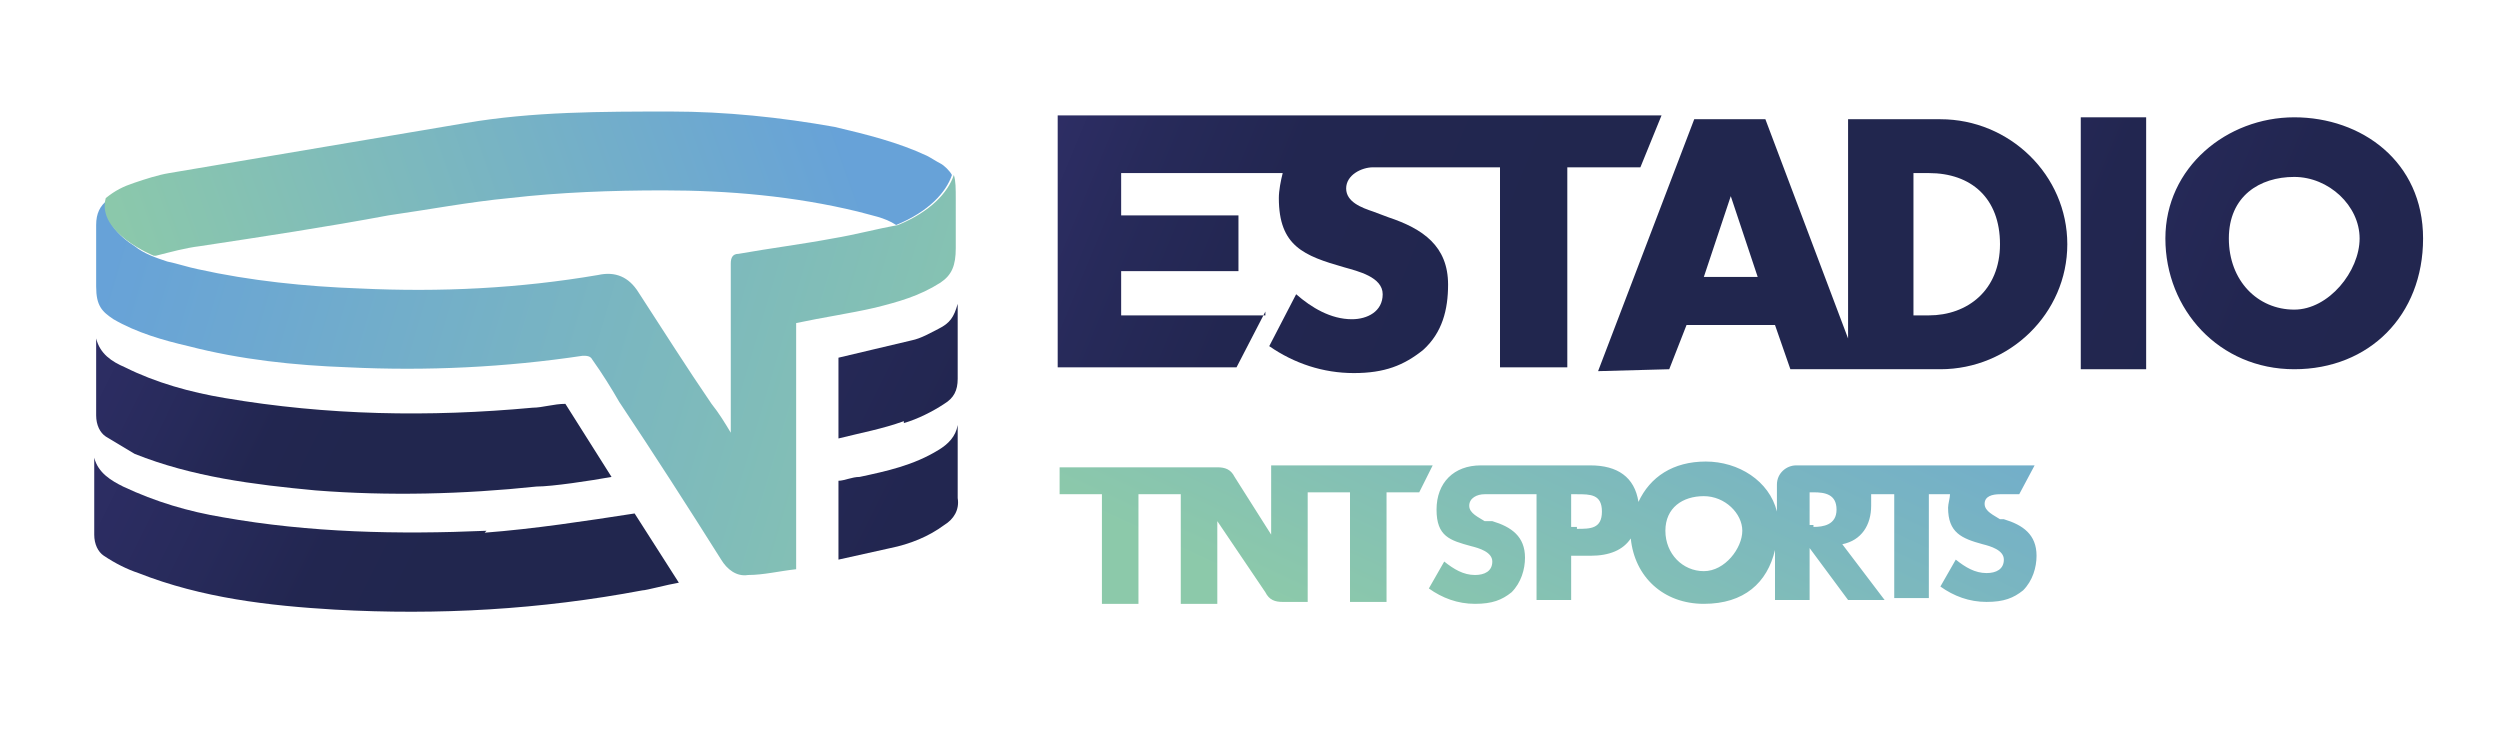 <?xml version="1.0" encoding="utf-8"?>
<!-- Generator: Adobe Illustrator 23.0.3, SVG Export Plug-In . SVG Version: 6.00 Build 0)  -->
<svg version="1.1" id="Capa_1" xmlns="http://www.w3.org/2000/svg" xmlns:xlink="http://www.w3.org/1999/xlink" x="0px" y="0px"
	 viewBox="0 0 130 38.4" style="enable-background:new 0 0 130 38.4;" xml:space="preserve">
<style type="text/css">
	.st0{fill:url(#SVGID_1_);}
	.st1{fill:url(#SVGID_2_);}
	.st2{fill:url(#SVGID_3_);}
	.st3{fill:url(#SVGID_4_);}
	.st4{fill:url(#SVGID_5_);}
	.st5{fill:url(#SVGID_6_);}
	.st6{fill:url(#SVGID_7_);}
	.st7{fill:url(#SVGID_8_);}
	.st8{fill:url(#SVGID_9_);}
	.st9{fill:url(#SVGID_10_);}
	.st10{fill:url(#SVGID_11_);}
	.st11{fill:url(#SVGID_12_);}
</style>
<g>
	<g>
		
			<linearGradient id="SVGID_1_" gradientUnits="userSpaceOnUse" x1="-2.135" y1="29.246" x2="47.265" y2="4.546" gradientTransform="matrix(1 0 0 -1 0 46.432)">
			<stop  offset="0" style="stop-color:#473D90"/>
			<stop  offset="0" style="stop-color:#3D377F"/>
			<stop  offset="0.1" style="stop-color:#302F69"/>
			<stop  offset="0.3" style="stop-color:#272A5A"/>
			<stop  offset="0.4" style="stop-color:#222650"/>
			<stop  offset="0.5" style="stop-color:#21264E"/>
		</linearGradient>
		<path class="st0" d="M25.3,27.6c-4.6,0.2-9.2,0.1-13.7-0.7c-1.8-0.3-3.5-0.8-5.2-1.6c-0.6-0.3-1.3-0.7-1.5-1.5c0,1.3,0,2.6,0,4
			c0,0.5,0.2,0.9,0.5,1.1c0.6,0.4,1.2,0.7,1.8,0.9c3.3,1.3,6.8,1.7,10.2,1.9c5.4,0.3,10.7,0,16-1c0.2,0,1.3-0.3,1.9-0.4L33,26.7
			c-2.6,0.4-5.2,0.8-7.8,1L25.3,27.6z"/>
		
			<linearGradient id="SVGID_2_" gradientUnits="userSpaceOnUse" x1="-0.73" y1="33.557" x2="38.57" y2="13.957" gradientTransform="matrix(1 0 0 -1 0 46.432)">
			<stop  offset="0" style="stop-color:#473D90"/>
			<stop  offset="0" style="stop-color:#3D377F"/>
			<stop  offset="0.1" style="stop-color:#302F69"/>
			<stop  offset="0.3" style="stop-color:#272A5A"/>
			<stop  offset="0.4" style="stop-color:#222650"/>
			<stop  offset="0.5" style="stop-color:#21264E"/>
		</linearGradient>
		<path class="st1" d="M27.7,21.2c-5.4,0.5-10.7,0.4-16-0.5c-1.8-0.3-3.6-0.8-5.2-1.6c-0.7-0.3-1.3-0.7-1.5-1.5c0,1.3,0,2.6,0,4
			c0,0.5,0.2,0.9,0.5,1.1C6,23,6.5,23.3,7,23.6c3,1.2,6.2,1.6,9.4,1.9c3.8,0.3,7.7,0.2,11.5-0.2c0.8,0,2.8-0.3,3.9-0.5L29.4,21
			C28.8,21,28.2,21.2,27.7,21.2L27.7,21.2z"/>
		
			<linearGradient id="SVGID_3_" gradientUnits="userSpaceOnUse" x1="9.748" y1="39.312" x2="103.448" y2="-7.588" gradientTransform="matrix(1 0 0 -1 0 46.432)">
			<stop  offset="0" style="stop-color:#473D90"/>
			<stop  offset="0" style="stop-color:#3D377F"/>
			<stop  offset="0.1" style="stop-color:#302F69"/>
			<stop  offset="0.3" style="stop-color:#272A5A"/>
			<stop  offset="0.4" style="stop-color:#222650"/>
			<stop  offset="0.5" style="stop-color:#21264E"/>
		</linearGradient>
		<path class="st2" d="M49.8,25.9c0-0.8,0-1.5,0-2.3c0-0.5,0-1,0-1.5c-0.1,0.6-0.5,1-1,1.3c-1.3,0.8-2.7,1.1-4.1,1.4
			c-0.4,0-0.8,0.2-1.1,0.2v4.1c0.9-0.2,1.8-0.4,2.7-0.6c1-0.2,2-0.6,2.8-1.2C49.6,27,49.9,26.5,49.8,25.9z"/>
		
			<linearGradient id="SVGID_4_" gradientUnits="userSpaceOnUse" x1="12.253" y1="44.321" x2="105.953" y2="-2.479" gradientTransform="matrix(1 0 0 -1 0 46.432)">
			<stop  offset="0" style="stop-color:#473D90"/>
			<stop  offset="0" style="stop-color:#3D377F"/>
			<stop  offset="0.1" style="stop-color:#302F69"/>
			<stop  offset="0.3" style="stop-color:#272A5A"/>
			<stop  offset="0.4" style="stop-color:#222650"/>
			<stop  offset="0.5" style="stop-color:#21264E"/>
		</linearGradient>
		<path class="st3" d="M47,22c0.7-0.2,1.5-0.6,2.1-1c0.5-0.3,0.7-0.7,0.7-1.3c0-1.2,0-2.3,0-3.5c0-0.1,0-0.2,0-0.4
			c-0.2,0.7-0.4,1-1,1.3c-0.4,0.2-0.9,0.5-1.4,0.6c-1.3,0.3-2.5,0.6-3.8,0.9v4.2c1.2-0.3,2.3-0.5,3.4-0.9V22z"/>
		<g>
			
				<linearGradient id="SVGID_5_" gradientUnits="userSpaceOnUse" x1="7.097" y1="37.905" x2="56.197" y2="23.305" gradientTransform="matrix(1 0 0 -1 0 46.432)">
				<stop  offset="0" style="stop-color:#67A2D8"/>
				<stop  offset="1" style="stop-color:#8CC9AA"/>
			</linearGradient>
			<path class="st4" d="M49.7,10.4c0-0.6,0-1-0.1-1.3c-0.3,0.9-1.2,1.9-2.9,2.6l0,0c-1.1,0.2-2.2,0.5-3.4,0.7
				c-1.6,0.3-3.2,0.5-4.9,0.8c-0.3,0-0.4,0.2-0.4,0.5c0,2.8,0,5.5,0,8.3c0,0.1,0,0.3,0,0.5c-0.3-0.5-0.6-1-1-1.5
				c-1.3-1.9-2.5-3.8-3.8-5.8c-0.5-0.8-1.2-1.1-2.1-0.9C27,15,22.9,15.2,18.7,15c-2.8-0.1-5.7-0.4-8.4-1c-0.5-0.1-1.1-0.3-1.6-0.4
				c-0.6-0.2-1.2-0.4-1.7-0.8c-0.8-0.5-1.7-1.4-1.4-2.4C5.2,10.7,5,11.1,5,11.7c0,1.3,0,2.2,0,3.2s0.3,1.3,0.9,1.7
				c1.2,0.7,2.6,1.1,3.9,1.4c2.7,0.7,5.5,1,8.3,1.1c4.1,0.2,8.2,0,12.2-0.6c0.2,0,0.4,0,0.5,0.2c0.5,0.7,1,1.5,1.4,2.2
				c1.8,2.7,3.6,5.5,5.3,8.2c0.3,0.5,0.8,0.9,1.4,0.8c0.8,0,1.6-0.2,2.5-0.3V16.8c1.4-0.3,2.8-0.5,4.1-0.8c1.2-0.3,2.3-0.6,3.4-1.3
				c0.6-0.4,0.8-0.9,0.8-1.8S49.7,11.6,49.7,10.4L49.7,10.4z"/>
			
				<linearGradient id="SVGID_6_" gradientUnits="userSpaceOnUse" x1="43.011" y1="41.584" x2="7.311" y2="28.884" gradientTransform="matrix(1 0 0 -1 0 46.432)">
				<stop  offset="0" style="stop-color:#67A2D8"/>
				<stop  offset="1" style="stop-color:#8CC9AA"/>
			</linearGradient>
			<path class="st5" d="M7,9.5c-0.6,0.2-1,0.4-1.5,0.8c-0.5,1.8,2.5,3,2.5,3s0,0,0.1,0c0.8-0.2,1.5-0.4,2.3-0.5
				c3.3-0.5,6.6-1,9.8-1.6c2.1-0.3,4.2-0.7,6.3-0.9c2.6-0.3,5.3-0.4,8-0.4c3.4,0,6.8,0.3,10.1,1.1c0.7,0.2,1.4,0.3,2,0.7
				c1.7-0.7,2.6-1.7,2.9-2.6c-0.1-0.2-0.4-0.5-0.6-0.6c-0.2-0.1-0.5-0.3-0.7-0.4c-1.5-0.7-3.1-1.1-4.8-1.5c-2.8-0.5-5.7-0.8-8.5-0.8
				c-3.6,0-7.2,0-10.7,0.6L8.8,9C8.2,9.1,7.6,9.3,7,9.5z"/>
		</g>
	</g>
	<g>
		
			<linearGradient id="SVGID_7_" gradientUnits="userSpaceOnUse" x1="98.872" y1="37.129" x2="84.672" y2="6.629" gradientTransform="matrix(1 0 0 -1 0 46.432)">
			<stop  offset="0" style="stop-color:#67A2D8"/>
			<stop  offset="1" style="stop-color:#8CC9AA"/>
		</linearGradient>
		<path class="st6" d="M104.4,27H104c-0.3-0.2-0.8-0.4-0.8-0.8s0.4-0.5,0.8-0.5h1l0.8-1.5H93.4c-0.5,0-1,0.4-1,1v1.4
			C92,25,90.4,24,88.7,24s-2.9,0.8-3.5,2.1c-0.2-1.3-1.1-1.9-2.5-1.9H77c-1.4,0-2.3,0.9-2.3,2.3s0.7,1.6,1.8,1.9
			c0.4,0.1,1.1,0.3,1.1,0.8s-0.4,0.7-0.9,0.7c-0.6,0-1.1-0.3-1.6-0.7l-0.8,1.4c0.7,0.5,1.5,0.8,2.4,0.8s1.4-0.2,1.9-0.6
			c0.5-0.5,0.7-1.2,0.7-1.8c0-1.1-0.7-1.6-1.7-1.9h-0.4c-0.3-0.2-0.8-0.4-0.8-0.8s0.4-0.6,0.8-0.6h2.7v5.5h1.8v-2.3h1
			c1,0,1.7-0.3,2.1-0.9c0.2,2,1.7,3.4,3.8,3.4s3.3-1.1,3.7-2.8v2.6h1.8v-2.7l0,0l2,2.7H98l-2.2-2.9c1-0.2,1.5-1,1.5-2s0-0.4,0-0.6
			h1.2v5.4h1.8v-5.4h1.1c0,0.2-0.1,0.5-0.1,0.7c0,1.3,0.7,1.6,1.8,1.9c0.4,0.1,1.1,0.3,1.1,0.8s-0.4,0.7-0.9,0.7
			c-0.6,0-1.1-0.3-1.6-0.7l-0.8,1.4c0.7,0.5,1.5,0.8,2.4,0.8s1.4-0.2,1.9-0.6c0.5-0.5,0.7-1.2,0.7-1.8c0-1.1-0.7-1.6-1.7-1.9H104.4z
			 M82,27.4h-0.3v-1.7H82c0.7,0,1.3,0,1.3,0.9s-0.6,0.9-1.3,0.9V27.4z M88.6,29.7c-1.1,0-2-0.9-2-2.1s0.9-1.8,2-1.8s2,0.9,2,1.8
			S89.7,29.7,88.6,29.7z M94.3,27.3h-0.2v-1.7h0.2c0.6,0,1.2,0.1,1.2,0.9s-0.7,0.9-1.2,0.9V27.3z"/>
		
			<linearGradient id="SVGID_8_" gradientUnits="userSpaceOnUse" x1="76.989" y1="47.375" x2="62.789" y2="16.875" gradientTransform="matrix(1 0 0 -1 0 46.432)">
			<stop  offset="0" style="stop-color:#67A2D8"/>
			<stop  offset="1" style="stop-color:#8CC9AA"/>
		</linearGradient>
		<path class="st7" d="M66.1,24.2v3.6l0,0l-1.9-3c-0.2-0.4-0.5-0.5-0.9-0.5h-8.2v1.4h2.2v5.7h1.9v-5.7h2.2v5.7h1.9v-4.3l0,0l2.5,3.7
			c0.2,0.4,0.5,0.5,0.9,0.5H68v-5.7h2.2v5.7h1.9v-5.7h1.7l0.7-1.4L66.1,24.2L66.1,24.2z"/>
	</g>
	<g>
		
			<linearGradient id="SVGID_9_" gradientUnits="userSpaceOnUse" x1="60.056" y1="47.209" x2="179.956" y2="-2.591" gradientTransform="matrix(1 0 0 -1 0 46.432)">
			<stop  offset="0" style="stop-color:#473D90"/>
			<stop  offset="0" style="stop-color:#3D377F"/>
			<stop  offset="0" style="stop-color:#302F69"/>
			<stop  offset="0" style="stop-color:#272A5A"/>
			<stop  offset="0" style="stop-color:#222650"/>
			<stop  offset="0.1" style="stop-color:#21264E"/>
		</linearGradient>
		<path class="st8" d="M86.8,19.2l0.9-2.3h4.6l0.8,2.3h7.8c3.6,0,6.6-2.9,6.6-6.5s-3-6.5-6.6-6.5h-4.8v11.4L91.8,6.2h-3.7l-5,13.1
			L86.8,19.2L86.8,19.2z M99.5,9h0.8c2.2,0,3.7,1.3,3.7,3.7s-1.7,3.7-3.7,3.7h-0.8V9L99.5,9z M90,10.2L90,10.2l1.4,4.2h-2.8L90,10.2
			z"/>
		
			<linearGradient id="SVGID_10_" gradientUnits="userSpaceOnUse" x1="89.513" y1="42.248" x2="116.913" y2="30.848" gradientTransform="matrix(1 0 0 -1 0 46.432)">
			<stop  offset="0" style="stop-color:#473D90"/>
			<stop  offset="0.1" style="stop-color:#3D377F"/>
			<stop  offset="0.3" style="stop-color:#302F69"/>
			<stop  offset="0.5" style="stop-color:#272A5A"/>
			<stop  offset="0.7" style="stop-color:#222650"/>
			<stop  offset="1" style="stop-color:#21264E"/>
		</linearGradient>
		<rect x="108.2" y="6.1" class="st9" width="3.4" height="13.1"/>
		
			<linearGradient id="SVGID_11_" gradientUnits="userSpaceOnUse" x1="95.229" y1="43.785" x2="172.829" y2="11.585" gradientTransform="matrix(1 0 0 -1 0 46.432)">
			<stop  offset="0" style="stop-color:#473D90"/>
			<stop  offset="0" style="stop-color:#3D377F"/>
			<stop  offset="0.1" style="stop-color:#302F69"/>
			<stop  offset="0.2" style="stop-color:#272A5A"/>
			<stop  offset="0.3" style="stop-color:#222650"/>
			<stop  offset="0.5" style="stop-color:#21264E"/>
		</linearGradient>
		<path class="st10" d="M119.3,6.1c-3.5,0-6.7,2.6-6.7,6.3s2.8,6.8,6.7,6.8s6.7-2.8,6.7-6.8S122.8,6.1,119.3,6.1z M119.3,16.1
			c-1.9,0-3.4-1.5-3.4-3.7s1.6-3.2,3.4-3.2s3.4,1.5,3.4,3.2S121.1,16.1,119.3,16.1z"/>
		
			<linearGradient id="SVGID_12_" gradientUnits="userSpaceOnUse" x1="46.151" y1="44.04" x2="113.951" y2="15.94" gradientTransform="matrix(1 0 0 -1 0 46.432)">
			<stop  offset="0" style="stop-color:#473D90"/>
			<stop  offset="0" style="stop-color:#3D377F"/>
			<stop  offset="0.1" style="stop-color:#302F69"/>
			<stop  offset="0.2" style="stop-color:#272A5A"/>
			<stop  offset="0.3" style="stop-color:#222650"/>
			<stop  offset="0.5" style="stop-color:#21264E"/>
		</linearGradient>
		<path class="st11" d="M65.8,16.4h-7.5v-2.3h6.1v-2.9h-6.1V9h8.4c-0.1,0.4-0.2,0.9-0.2,1.3c0,2.5,1.3,3,3.4,3.6
			c0.7,0.2,2,0.5,2,1.4c0,0.9-0.8,1.3-1.6,1.3c-1.1,0-2.1-0.6-2.9-1.3L66,18c1.3,0.9,2.8,1.4,4.4,1.4S73,19,74,18.2
			c1-0.9,1.3-2.1,1.3-3.4c0-2-1.3-2.9-3.1-3.5L71.4,11c-0.6-0.2-1.4-0.5-1.4-1.2s0.8-1.1,1.4-1.1h5H78v10.4h3.5V8.7h3.8L86.4,6h-9.9
			l0,0h-5.6c0,0-0.1,0-0.2,0H55v13.1h9.3l1.5-2.9L65.8,16.4z"/>
	</g>
</g>
</svg>
